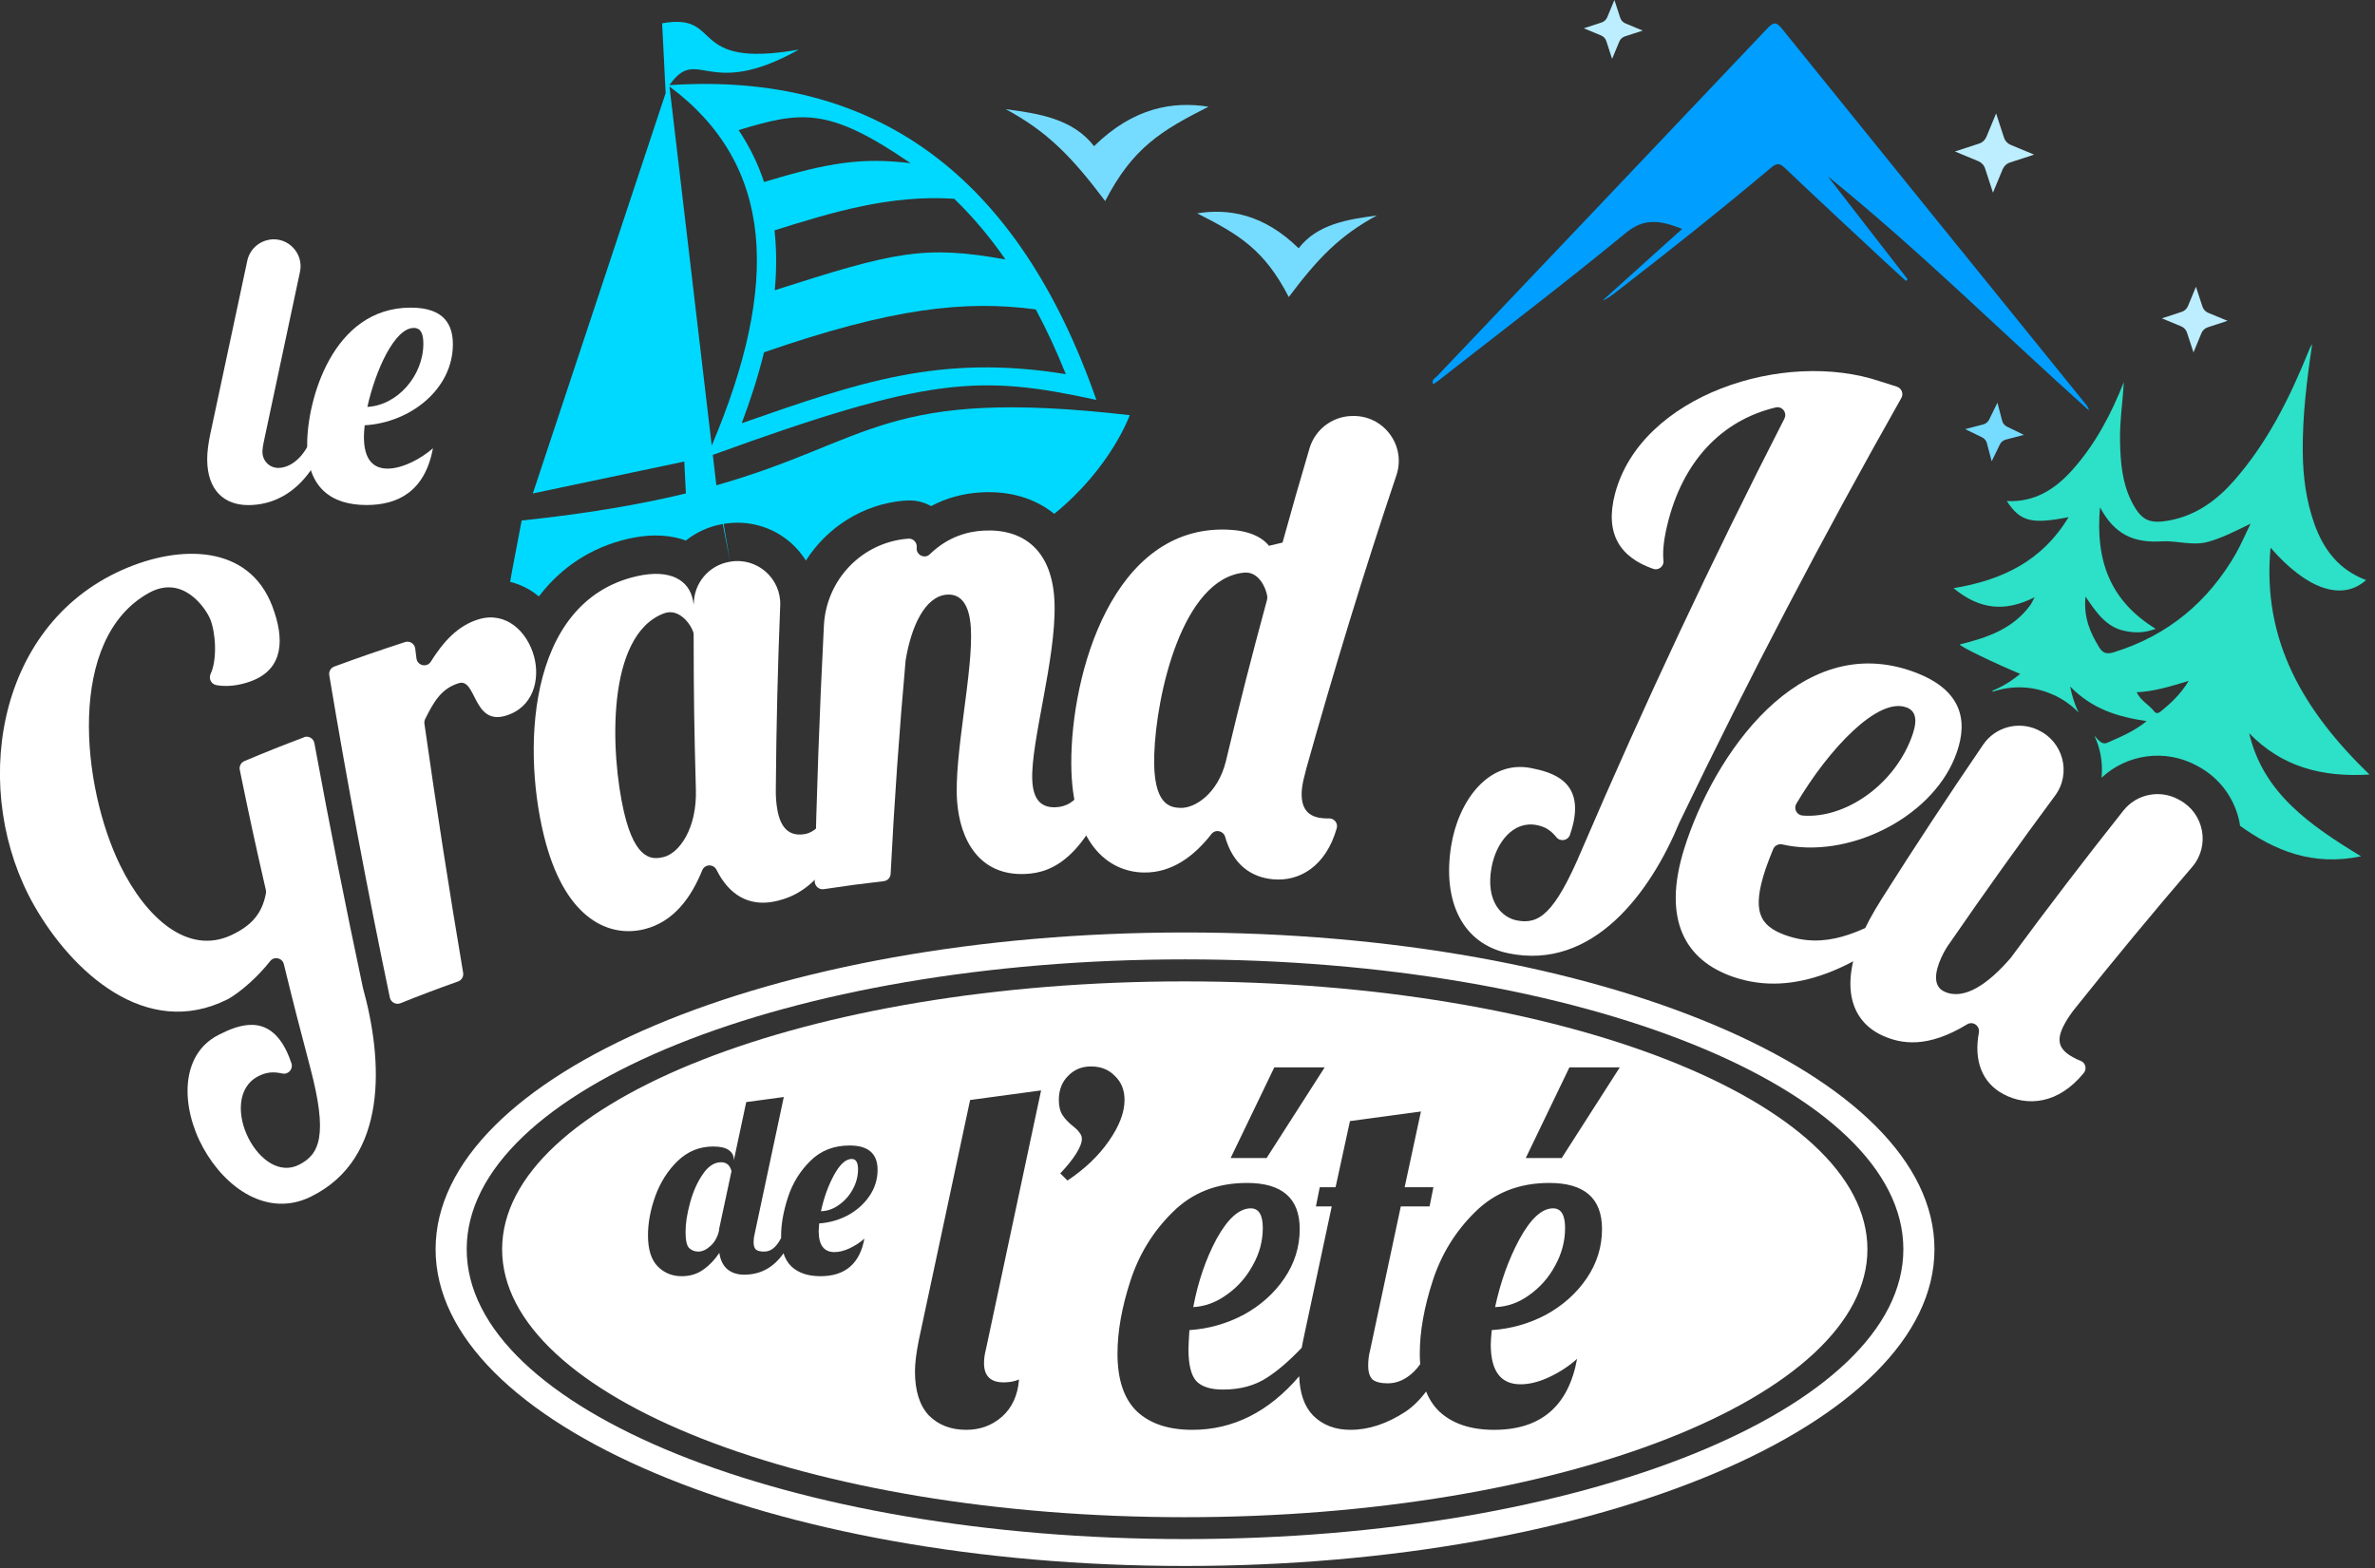 <svg xmlns="http://www.w3.org/2000/svg" width="377" height="249" viewBox="0 0 377 249" fill="none"><rect x="0" y="0" width="377" height="249" fill="#333333" stroke="none"/><path fill-rule="evenodd" clip-rule="evenodd" d="M188.101 148.06C253.792 148.06 307.07 170.578 307.07 198.355C307.07 226.131 253.792 248.65 188.101 248.65C122.409 248.65 69.146 226.131 69.146 198.355C69.146 170.578 122.424 148.06 188.101 148.06ZM188.101 152.332C251.067 152.332 302.133 172.95 302.133 198.355C302.133 223.759 251.067 244.378 188.101 244.378C125.135 244.378 74.083 223.759 74.083 198.355C74.083 172.95 125.149 152.332 188.101 152.332Z" fill="white"></path><path d="M188.06 155.827C247.899 155.827 296.429 174.885 296.429 198.366C296.429 221.848 247.899 240.905 188.06 240.905C128.221 240.905 79.705 221.848 79.704 198.366C79.704 174.885 128.235 155.827 188.06 155.827ZM153.993 174.66L145.848 212.798C145.442 214.827 145.239 216.477 145.239 217.745C145.239 220.841 145.975 223.176 147.447 224.749C148.969 226.271 150.948 227.032 153.384 227.032C155.566 227.032 157.444 226.348 159.017 224.978C160.641 223.557 161.554 221.577 161.757 219.04C161.047 219.344 160.235 219.496 159.322 219.496C157.241 219.496 156.201 218.481 156.201 216.451C156.201 215.741 156.302 215.005 156.505 214.244L165.259 173.138L153.993 174.66ZM214.289 178.01L212.005 188.515H209.493L208.884 191.56H211.397L206.829 212.95C206.757 213.312 206.692 213.662 206.632 214C204.669 216.065 202.837 217.645 201.136 218.735C199.208 220.004 196.873 220.638 194.133 220.638C192.205 220.638 190.809 220.206 189.947 219.344C189.084 218.43 188.653 216.731 188.653 214.244C188.653 213.737 188.703 212.722 188.804 211.199C191.849 210.996 194.717 210.184 197.407 208.763C200.096 207.291 202.252 205.363 203.876 202.978C205.5 200.593 206.313 197.979 206.313 195.138C206.313 190.266 203.521 187.83 197.939 187.83C193.169 187.83 189.236 189.377 186.14 192.473C183.044 195.517 180.812 199.146 179.442 203.358C178.072 207.57 177.386 211.427 177.386 214.929C177.386 219.09 178.427 222.16 180.507 224.14C182.588 226.068 185.506 227.032 189.261 227.032C195.731 227.032 201.387 224.195 206.232 218.521C206.327 221.256 207.059 223.332 208.428 224.749C209.95 226.271 211.93 227.032 214.366 227.032C217.258 227.032 220.176 226.068 223.119 224.14C224.289 223.353 225.373 222.289 226.374 220.95C226.885 222.218 227.592 223.282 228.493 224.14C230.574 226.068 233.467 227.032 237.171 227.032C244.58 227.032 248.971 223.277 250.341 215.767C249.022 216.934 247.55 217.898 245.926 218.659C244.302 219.42 242.78 219.801 241.359 219.801C238.212 219.801 236.639 217.694 236.639 213.482C236.639 213.076 236.69 212.315 236.791 211.199C239.836 210.996 242.703 210.184 245.393 208.763C248.082 207.291 250.24 205.363 251.864 202.978C253.487 200.593 254.299 197.979 254.299 195.138C254.299 190.266 251.508 187.83 245.926 187.83C241.156 187.83 237.222 189.377 234.126 192.473C231.031 195.518 228.798 199.146 227.428 203.358C226.058 207.57 225.372 211.427 225.372 214.929C225.372 215.512 225.395 216.073 225.436 216.613C225.125 217.046 224.785 217.449 224.413 217.821C223.145 219.039 221.775 219.648 220.303 219.648C219.187 219.648 218.374 219.446 217.867 219.04C217.41 218.583 217.182 217.847 217.182 216.832C217.182 215.969 217.284 215.158 217.487 214.396L222.358 191.56H226.925L227.535 188.515H222.967L225.555 176.487L214.289 178.01ZM198.548 191.864C199.817 191.864 200.452 192.905 200.452 194.985C200.451 197.066 199.919 199.045 198.853 200.923C197.838 202.8 196.467 204.348 194.742 205.566C193.067 206.784 191.291 207.443 189.413 207.545C190.175 203.485 191.419 199.857 193.144 196.66C194.92 193.463 196.721 191.864 198.548 191.864ZM246.535 191.864C247.803 191.864 248.438 192.905 248.438 194.985C248.438 197.066 247.905 199.071 246.839 200.999C245.824 202.877 244.454 204.425 242.729 205.643C241.054 206.861 239.252 207.494 237.324 207.545C238.186 203.536 239.481 199.933 241.206 196.736C242.983 193.489 244.758 191.864 246.535 191.864ZM118.454 174.992L116.48 184.261V184.1C116.48 183.482 116.21 182.985 115.673 182.608C115.136 182.232 114.316 182.045 113.215 182.045C111.039 182.045 109.159 182.81 107.574 184.342C106.015 185.846 104.833 187.7 104.027 189.903C103.248 192.079 102.859 194.161 102.859 196.149C102.859 198.379 103.369 200.019 104.39 201.066C105.411 202.114 106.687 202.638 108.218 202.638C109.535 202.638 110.677 202.288 111.644 201.59C112.638 200.891 113.484 200.004 114.183 198.93C114.344 200.058 114.76 200.918 115.432 201.509C116.131 202.1 117.031 202.396 118.132 202.396C120.712 202.395 122.792 201.264 124.373 199.002C124.648 199.859 125.07 200.561 125.643 201.106C126.744 202.127 128.276 202.638 130.238 202.638C134.16 202.638 136.484 200.649 137.209 196.673C136.511 197.291 135.732 197.802 134.872 198.205C134.013 198.608 133.207 198.81 132.454 198.81C130.789 198.81 129.955 197.694 129.955 195.464C129.955 195.249 129.983 194.846 130.036 194.255C131.648 194.147 133.166 193.718 134.59 192.966C136.014 192.187 137.155 191.166 138.015 189.903C138.875 188.641 139.305 187.256 139.305 185.752C139.305 183.173 137.827 181.883 134.872 181.883C132.347 181.883 130.264 182.703 128.625 184.342C126.987 185.954 125.805 187.875 125.079 190.104C124.354 192.334 123.992 194.376 123.992 196.229C123.992 196.344 123.992 196.457 123.995 196.568C123.766 197.025 123.505 197.424 123.209 197.762C122.672 198.406 122.028 198.728 121.276 198.729C120.685 198.729 120.254 198.621 119.986 198.406C119.744 198.164 119.623 197.775 119.623 197.237C119.623 196.781 119.677 196.351 119.785 195.948L124.418 174.186L118.454 174.992ZM114.464 184.543C115.324 184.543 115.875 185.013 116.117 185.953L114.142 195.183V195.384C113.9 196.432 113.443 197.251 112.772 197.842C112.127 198.433 111.482 198.729 110.837 198.729C110.273 198.728 109.79 198.54 109.387 198.164C109.011 197.788 108.823 196.928 108.823 195.585C108.823 194.242 109.065 192.697 109.548 190.951C110.032 189.178 110.703 187.673 111.563 186.438C112.422 185.175 113.39 184.543 114.464 184.543ZM135.195 184.02C135.866 184.02 136.202 184.57 136.202 185.672C136.201 186.773 135.92 187.835 135.356 188.855C134.818 189.849 134.092 190.669 133.179 191.313C132.293 191.958 131.339 192.294 130.318 192.321C130.774 190.199 131.46 188.291 132.373 186.599C133.314 184.879 134.254 184.02 135.195 184.02ZM173.178 169.332C171.706 169.332 170.488 169.84 169.524 170.854C168.56 171.819 168.078 173.087 168.077 174.66C168.077 175.675 168.281 176.488 168.687 177.097C169.093 177.706 169.651 178.289 170.362 178.848C170.818 179.203 171.148 179.532 171.351 179.837C171.605 180.141 171.732 180.471 171.732 180.826C171.732 181.435 171.428 182.222 170.819 183.187C170.21 184.151 169.372 185.191 168.306 186.308L169.449 187.449C172.189 185.622 174.371 183.541 175.994 181.207C177.669 178.822 178.506 176.639 178.506 174.66C178.506 173.087 177.999 171.819 176.984 170.854C176.02 169.84 174.751 169.332 173.178 169.332ZM202.278 169.484L195.351 183.871H201.06L210.271 169.484H202.278ZM249.122 169.484L242.196 183.871H247.905L257.116 169.484H249.122Z" fill="white"></path><g clip-path="url(#clip0_276_4589)"><path d="M204.584 47.154C209.258 40.922 212.751 37.343 218.569 34.215C213.834 34.848 209.112 35.59 206.142 39.425C200.531 33.923 194.956 33.095 190.038 33.874C196.684 37.246 200.689 39.631 204.572 47.154H204.584Z" fill="#76DCFF"></path><path d="M175.432 31.926C179.814 23.442 184.342 20.74 191.828 16.943C186.278 16.066 179.985 17.004 173.668 23.211C170.32 18.878 164.989 18.038 159.646 17.332C166.218 20.862 170.162 24.903 175.432 31.926Z" fill="#76DCFF"></path><path d="M83.852 93.528C84.448 93.869 85.008 94.27 85.543 94.696C89.098 90.022 93.93 86.882 99.687 85.555C103.692 84.642 106.698 85.032 108.877 85.823C110.532 84.508 112.516 83.583 114.731 83.206L115.888 89.183L114.865 83.182C118.724 82.525 122.619 83.62 125.552 86.2C126.489 87.028 127.268 87.978 127.926 89C131.285 83.742 136.945 80.066 143.481 79.494H143.7C145.124 79.348 146.549 79.664 147.802 80.358C150.224 79.068 152.89 78.337 155.775 78.179C160.303 77.924 164.283 79.116 167.35 81.587C176.394 74.248 179.327 65.922 179.327 65.922C140.292 61.419 138.454 70.036 113.709 77.059L113.149 72.227C147.522 59.739 155.556 59.471 174.033 63.5C161.642 27.97 139.051 11.319 106.26 13.522C110.824 7.047 112.188 16.054 126.806 7.875C108.852 11.039 114.975 1.923 105.104 3.7L105.663 14.788L84.582 78.35L108.621 73.286L108.877 78.35C102.073 79.993 93.674 81.514 82.805 82.646L81.283 90.655C81.283 90.655 81.162 91.361 80.979 92.384C81.977 92.639 82.951 93.017 83.864 93.54L83.852 93.528ZM169.188 59.41C149.141 56.136 136.166 60.786 117.738 67.2C119.138 63.5 120.355 59.715 121.28 55.941C141.582 48.906 153.121 47.64 164.417 49.125C166.145 52.363 167.74 55.795 169.188 59.422V59.41ZM151.466 31.561C154.436 34.421 157.138 37.647 159.609 41.201C146.707 38.876 141.96 39.996 122.984 46.082C123.276 42.869 123.288 39.692 122.947 36.576C132.198 33.667 141.363 30.892 151.466 31.561ZM144.54 25.913C136.823 24.976 131.577 25.792 121.28 28.895C120.331 26.035 119.004 23.272 117.239 20.655C127.147 17.685 131.407 16.882 144.54 25.913ZM106.272 13.729C122.984 26.181 123.812 45.133 112.979 70.754L106.272 13.729Z" fill="#00D9FF"></path><path d="M116.752 95.208C116.752 95.208 116.667 95.244 116.618 95.257C116.776 95.232 116.947 95.208 117.105 95.184C117.044 95.184 116.983 95.159 116.923 95.184L116.74 95.22L116.752 95.208Z" fill="white"></path><path d="M254.976 6.512L255.901 9.348L257.045 6.597C257.203 6.208 257.532 5.916 257.921 5.782L260.757 4.857L258.006 3.712C257.617 3.554 257.325 3.226 257.191 2.836L256.266 0L255.122 2.751C254.963 3.14 254.635 3.432 254.245 3.566L251.409 4.491L254.16 5.636C254.549 5.794 254.842 6.122 254.976 6.512Z" fill="#BDEEFF"></path><path d="M315.116 26.778L316.358 30.588L317.891 26.888C318.11 26.364 318.536 25.963 319.084 25.792L322.894 24.551L319.194 23.017C318.67 22.798 318.269 22.372 318.098 21.824L316.857 18.015L315.323 21.715C315.104 22.238 314.678 22.64 314.13 22.81L310.32 24.052L314.021 25.585C314.544 25.805 314.946 26.231 315.116 26.778Z" fill="#BDEEFF"></path><path d="M347.153 52.802L348.187 55.954L349.453 52.887C349.636 52.461 349.989 52.12 350.439 51.974L353.592 50.939L350.524 49.674C350.098 49.491 349.757 49.138 349.611 48.688L348.577 45.535L347.311 48.602C347.128 49.029 346.775 49.369 346.325 49.515L343.172 50.55L346.24 51.816C346.666 51.998 347.007 52.351 347.153 52.802Z" fill="#BDEEFF"></path><path d="M228.562 60.251C238.422 52.534 248.402 44.951 258.067 36.99C260.964 34.605 263.435 34.934 267.025 36.345C262.644 40.289 258.517 44.002 254.403 47.702C255.121 47.446 255.681 47.02 256.241 46.594C264.652 40.106 272.953 33.497 281.084 26.669C281.936 25.951 282.435 25.805 283.323 26.669C288.545 31.647 293.852 36.552 299.122 41.47C300.254 42.529 301.399 43.563 302.543 44.61C302.628 44.525 302.713 44.428 302.811 44.342C298.587 38.889 294.363 33.449 290.14 27.996C304.612 39.705 317.77 52.777 331.573 65.156C331.536 64.828 331.414 64.584 331.244 64.377C315.128 44.464 299.001 24.551 282.91 4.614C282.021 3.518 281.595 3.396 280.56 4.492C263.094 22.944 245.579 41.348 228.076 59.776C227.783 60.081 227.199 60.287 227.491 61.018C227.893 60.738 228.246 60.519 228.575 60.275L228.562 60.251Z" fill="#009EFF"></path><path d="M357.012 116.411C362.197 121.742 368.514 123.446 376.121 122.984C365.751 112.954 359.032 101.793 360.42 86.968C366.214 93.626 371.788 95.5 375.586 92.104C371.326 90.522 368.843 87.308 367.382 83.194C366.067 79.494 365.568 75.66 365.532 71.728C365.483 65.996 366.177 60.323 367.029 54.651C366.737 55.053 366.567 55.491 366.396 55.917C363.438 63.22 359.945 70.219 354.723 76.208C351.973 79.36 348.71 81.794 344.487 82.61C341.152 83.255 339.874 82.634 338.34 79.579C336.843 76.597 336.6 73.347 336.527 70.085C336.466 66.933 336.953 63.805 337.135 60.664C335.127 65.74 332.644 70.463 329.029 74.54C326.266 77.656 322.991 79.786 318.549 79.555C320.691 82.817 322.468 83.279 328.359 82.111C324.221 89.012 317.928 92.092 310.101 93.394C314.179 96.754 318.196 97.253 322.967 94.831C322.578 95.561 322.48 95.804 322.334 96.011C319.583 99.858 315.445 101.245 311.136 102.316C310.613 102.45 317.149 105.542 320.679 107.002C319.437 108.025 317.964 108.986 316.273 109.68C316.285 109.717 316.309 109.753 316.321 109.79C316.321 109.79 316.321 109.814 316.333 109.826C319.364 108.804 322.748 108.889 325.852 110.289L325.974 110.337C327.495 111.019 328.822 111.981 329.954 113.137C329.369 111.932 328.907 110.581 328.615 109.011C332.12 112.589 336.137 113.819 340.75 114.5C338.693 116.18 336.6 116.995 334.567 117.908C333.946 118.188 333.52 117.945 333.07 117.482C332.863 117.263 332.656 117.044 332.461 116.825C332.765 117.494 333.033 118.188 333.228 118.919C333.63 120.44 333.739 121.986 333.593 123.495C337.61 119.734 343.659 118.87 348.65 121.535L348.893 121.669C352.374 123.532 354.796 126.842 355.527 130.75C355.551 130.871 355.551 130.993 355.575 131.127C361.15 135.107 367.102 137.554 374.783 135.971C366.591 130.969 359.251 125.917 357.024 116.411H357.012ZM342.99 112.954C342.637 113.246 342.284 113.393 341.919 112.918C341.103 111.871 339.801 111.275 339.168 109.911C341.894 109.802 344.414 109.023 347.432 108.11C346.069 110.337 344.56 111.676 343.002 112.954H342.99ZM354.991 87.783C350.561 95.524 344.183 100.88 335.601 103.546C334.506 103.886 333.849 103.825 333.191 102.742C331.779 100.417 330.721 98.044 331.049 94.733C332.79 97.301 334.336 99.529 337.147 100.15C338.657 100.478 340.215 100.588 342.186 99.845C334.932 95.39 332.595 88.988 333.35 80.553C335.674 84.923 338.778 86.237 343.197 85.957C345.534 85.811 347.992 86.712 350.463 86.043C352.654 85.446 354.65 84.424 357.243 83.158C356.342 85.008 355.746 86.432 354.979 87.771L354.991 87.783Z" fill="#2DE0C8"></path><path d="M320.934 121.426C320.788 121.366 320.642 121.329 320.496 121.329C320.216 121.329 319.961 121.451 319.815 121.67C318.731 123.252 317.672 124.859 316.589 126.453C317.015 126.429 317.429 126.405 317.867 126.356C318.098 126.417 318.305 126.49 318.512 126.563C319.449 125.285 320.387 123.982 321.324 122.704C321.482 122.498 321.519 122.254 321.458 122.011C321.385 121.743 321.226 121.56 320.983 121.451H320.959L323.478 115.9L320.934 121.426Z" fill="white"></path><path d="M343.379 133.683C343.549 133.488 343.61 133.257 343.562 133.001C343.513 132.733 343.367 132.539 343.123 132.405L345.886 126.988L343.014 132.356L342.892 132.283C342.551 132.1 342.089 132.186 341.845 132.502C341.188 133.33 340.543 134.157 339.898 134.985C340.579 135.143 341.237 135.302 341.906 135.448C342.405 134.863 342.892 134.279 343.391 133.707L343.379 133.683Z" fill="white"></path><path d="M317.818 66.823L317.064 63.938L315.761 66.616C315.579 66.994 315.238 67.274 314.836 67.383L311.951 68.138L314.629 69.44C315.007 69.623 315.287 69.963 315.396 70.365L316.151 73.25L317.453 70.572C317.636 70.195 317.976 69.915 318.378 69.805L321.263 69.051L318.585 67.748C318.208 67.566 317.928 67.225 317.818 66.823Z" fill="#76DCFF"></path><path d="M48.237 117.056C48.955 116.776 49.758 117.227 49.904 117.993C52.29 130.993 54.858 143.907 57.609 156.846C60.75 168.178 61.809 183.94 49.284 190.038C42.528 193.325 35.834 188.748 32.255 182.261C28.726 175.87 28.47 167.484 34.702 164.319C37.854 162.713 42.614 160.802 45.547 167.021C45.79 167.545 46.046 168.166 46.265 168.835C46.569 169.748 45.766 170.661 44.817 170.454C43.234 170.101 42.2 170.296 41.08 170.843C37.538 172.596 37.647 177.282 39.485 180.812C41.226 184.147 44.379 186.484 47.446 184.951C50.732 183.307 52.108 180.301 49.223 169.431C47.47 162.798 46.508 159.061 45.06 153.097C44.817 152.099 43.539 151.795 42.894 152.598C39.875 156.395 36.759 158.355 36.15 158.659C23.163 165.208 11.393 154.241 5.453 143.834C-4.71 126.027 -1.047 99.541 19.451 90.473C28.665 86.395 39.485 86.493 43.21 96.218C45.243 101.537 44.938 106.102 40.143 108.049C38.95 108.536 36.601 109.218 34.325 108.779C33.545 108.633 33.083 107.757 33.424 107.027C34.532 104.665 34.215 100.356 33.363 98.287C32.706 96.705 29.103 91.13 23.65 94.137C10.504 101.391 12.951 124.883 19.085 137.42C23.212 145.843 29.87 151.721 36.771 148.459C39.765 147.035 41.591 145.21 42.212 141.838C42.248 141.668 42.236 141.473 42.2 141.315C40.459 133.719 39.583 129.666 38.061 122.241C37.94 121.657 38.256 121.073 38.804 120.842C42.431 119.32 44.683 118.419 48.237 117.081V117.056Z" fill="white"></path><path d="M65.91 102.974C65.984 103.534 66.044 104.045 66.105 104.544C66.251 105.688 67.76 106.053 68.381 105.067C70.28 102.036 72.617 99.31 76.05 98.312C80.358 97.058 83.706 100.296 84.777 104.24C85.751 107.867 84.692 112.358 80.212 113.661C75.076 115.158 75.611 107.611 72.824 108.475C70.134 109.303 68.929 111.263 67.493 114.16C67.383 114.391 67.335 114.646 67.371 114.902C69.246 128.133 71.29 141.278 73.518 154.46C73.615 155.057 73.287 155.629 72.715 155.836C69.172 157.102 66.981 157.929 63.573 159.293C62.855 159.585 62.04 159.147 61.882 158.392C58.327 141.376 55.126 124.347 52.266 107.209C52.168 106.625 52.509 106.041 53.069 105.834C57.402 104.252 60.031 103.339 64.292 101.951C65.034 101.708 65.825 102.207 65.91 102.986V102.974Z" fill="white"></path><path d="M115.9 89.183C120.16 88.453 124.019 91.824 123.848 96.145C123.459 105.761 123.227 115.401 123.154 125.017C123.118 126.441 123.215 127.512 123.374 128.461C123.873 131.431 125.248 132.819 127.646 132.454C130.798 131.967 132.454 127.512 133.16 122.4C133.233 121.84 133.683 121.389 134.243 121.316C134.632 121.268 134.985 121.219 135.338 121.17C136.178 121.061 136.872 121.816 136.714 122.643C133.61 139.173 127.013 142.41 122.668 143.189C118.87 143.859 115.754 142.155 113.746 138.126C113.259 137.152 111.883 137.176 111.469 138.187C109.729 142.471 106.99 146.354 102.304 147.535C96.729 148.922 89.962 145.989 86.639 133.841C82.841 119.941 83.292 95.561 101.063 91.496C106.516 90.254 109.4 92.226 109.985 95.281C110.045 95.573 110.07 95.719 110.131 96.023C110.131 95.987 110.131 95.95 110.131 95.914C110.131 92.603 112.516 89.767 115.79 89.207C115.839 89.207 115.876 89.195 115.924 89.183H115.9ZM99.054 128.96C100.904 136.921 103.765 136.446 105.298 136.093C107.769 135.521 110.666 131.614 110.459 125.297C110.191 115.498 110.118 110.557 110.106 100.783C110.106 100.673 110.106 100.576 110.07 100.466C109.705 99.139 107.781 96.498 105.408 97.387C96.169 100.831 96.876 119.564 99.054 128.973V128.96Z" fill="white"></path><path d="M150.31 94.416C146.865 94.672 144.662 99.37 143.761 104.823C143.761 104.86 143.761 104.896 143.749 104.933C142.739 116.18 141.948 127.463 141.376 138.746C141.351 139.355 140.889 139.842 140.28 139.915C136.616 140.341 134.316 140.645 130.774 141.18C130.007 141.302 129.313 140.694 129.326 139.915C129.606 126.355 130.092 112.82 130.786 99.297C131.163 92.055 136.787 86.164 144.017 85.543C144.066 85.543 144.114 85.543 144.163 85.531C144.942 85.458 145.599 86.127 145.514 86.906C145.514 86.931 145.514 86.943 145.514 86.967C145.392 88.099 146.768 88.805 147.583 88.014C150.578 85.117 153.73 84.387 156.116 84.253C162.445 83.9 167.192 87.357 167.399 95.95C167.618 104.653 163.626 117.774 163.857 123.787C163.954 126.465 164.892 128.254 167.496 128.181C171.124 128.084 172.645 124.59 174.459 119.454C174.629 118.955 175.116 118.614 175.639 118.614C176.065 118.614 176.443 118.614 176.832 118.614C177.66 118.614 178.268 119.417 178.013 120.221C172.961 136.348 167.034 138.588 162.737 138.77C155.446 139.087 152.391 133.366 151.929 127.256C151.381 119.977 154.546 106.503 154.107 99.65C153.888 96.108 152.61 94.246 150.298 94.416H150.31Z" fill="white"></path><path d="M207.323 122.193C207.043 123.24 206.763 124.299 206.665 125.26C206.422 127.719 207.116 129.605 209.793 129.898C210.244 129.946 210.621 129.958 210.95 129.946C211.777 129.922 212.423 130.701 212.191 131.504C210.463 137.59 206.251 139.976 202.15 139.623C198.571 139.319 195.711 137.249 194.481 132.892C194.201 131.894 192.935 131.626 192.303 132.429C189.6 135.886 186.071 138.625 181.53 138.54C175.822 138.43 170.101 133.841 170.052 121.243C170.004 106.905 176.65 83.413 194.822 84.095C198.133 84.217 200.287 85.215 201.431 86.663L203.586 86.152C205.107 80.65 206.276 76.573 207.87 71.181C208.747 68.235 211.4 66.178 214.467 66.056C214.516 66.056 214.565 66.056 214.614 66.056C219.604 65.862 223.256 70.73 221.661 75.465C216.464 90.911 211.717 106.516 207.31 122.205L207.323 122.193ZM201.127 95.184C201.176 95.025 201.188 94.855 201.164 94.697C200.957 93.309 199.788 90.704 197.488 90.923C187.702 91.873 183.551 110.155 183.222 119.771C182.942 127.938 185.815 128.218 187.373 128.279C189.625 128.364 193.301 126.076 194.591 120.878C197.062 110.557 198.388 105.371 201.139 95.184H201.127Z" fill="white"></path><path d="M301.119 61.407C301.861 61.651 302.202 62.515 301.812 63.196C289.3 85.325 277.578 107.733 266.563 130.64C262.047 141.583 252.906 154.229 239.347 151.345C232.141 149.811 228.94 143.129 230.352 134.316C231.508 127.111 236.304 120.647 243.01 121.95C246.406 122.619 251.238 124.007 249.741 130.713C249.62 131.273 249.437 131.894 249.206 132.564C248.889 133.476 247.684 133.695 247.064 132.941C246.078 131.724 245.153 131.261 243.984 131.018C240.199 130.239 237.484 133.805 236.766 137.712C235.756 143.202 238.458 145.673 240.722 146.135C244.24 146.853 246.747 145.222 251.117 134.876C261.073 111.677 271.748 88.94 283.25 66.471C283.725 65.533 282.897 64.45 281.875 64.694C273.318 66.726 267.062 73.226 264.64 83.438C263.958 86.311 263.946 87.966 264.055 89.025C264.153 89.913 263.276 90.619 262.437 90.327C257.203 88.514 254.683 84.789 256.363 78.399C260.477 62.758 283.202 55.394 298.453 60.555C299.536 60.896 300.267 61.127 301.106 61.395L301.119 61.407Z" fill="white"></path><path d="M283.336 148.459C289.665 150.772 295.143 148.179 301.484 144.479C301.825 144.284 302.239 144.26 302.604 144.406C302.726 144.455 302.847 144.503 302.957 144.552C303.833 144.93 303.979 146.098 303.225 146.682C294.875 153.133 285.125 158.562 275.108 155.105C267.549 152.5 263.788 146.086 267.366 134.693C271.967 120.062 285.563 99.857 303.931 106.734C312.28 109.85 312.293 115.425 310.272 120.367C306.292 130.08 293.183 136.421 282.934 134.084C282.326 133.951 281.717 134.243 281.474 134.815C281.048 135.861 280.634 136.896 280.317 137.821C277.956 144.735 279.392 147.011 283.336 148.459ZM302.64 112.333C298.185 110.617 290.396 118.748 285.149 127.609C284.675 128.412 285.21 129.423 286.148 129.496C292.72 130.019 300.389 124.895 303.346 117.324C304.32 114.829 304.405 113.003 302.64 112.321V112.333Z" fill="white"></path><path d="M323.478 115.901C327.507 117.714 328.846 122.79 326.217 126.332C320.521 134.024 314.958 141.814 309.53 149.69C309.006 150.395 308.531 151.235 308.166 152.027C307.144 154.278 306.779 156.579 308.629 157.443C311.757 158.904 315.591 156.262 319.194 152.075C319.218 152.051 319.243 152.027 319.255 151.99C325.049 144.127 330.988 136.361 337.062 128.705C339.144 126.076 342.819 125.334 345.765 126.916C345.838 126.953 345.911 126.989 345.984 127.038C349.879 129.131 350.865 134.292 347.98 137.652C341.748 144.906 335.638 152.294 329.674 159.756C328.761 160.851 328.177 161.752 327.714 162.604C326.278 165.245 326.85 166.645 329.041 167.862C329.528 168.142 329.917 168.312 330.258 168.434C331.037 168.714 331.305 169.712 330.782 170.357C326.74 175.348 321.799 175.725 318.038 173.741C314.63 171.94 313.291 168.422 314.118 163.967C314.313 162.884 313.181 162.08 312.244 162.652C305.951 166.487 301.813 165.756 298.928 164.478C294.23 162.397 291.953 157.321 295.362 148.959C296.128 147.073 297.272 144.979 298.672 142.764C303.894 134.499 309.286 126.32 314.8 118.238C316.687 115.462 320.314 114.464 323.369 115.84C323.405 115.852 323.454 115.876 323.491 115.888L323.478 115.901Z" fill="white"></path><path d="M42.857 38.037C45.79 37.635 48.237 40.276 47.616 43.173L41.883 70.097C41.761 70.645 41.688 71.12 41.664 71.534C41.555 73.055 42.711 74.333 44.232 74.296C46.569 74.236 48.724 71.947 49.624 68.941H52.181C48.712 78.861 42.687 80.2 39.4 80.2C35.749 80.2 32.888 78.009 32.888 72.897C32.888 71.74 33.071 70.401 33.375 68.941L39.254 41.396C39.631 39.631 41.08 38.292 42.869 38.049L42.857 38.037Z" fill="white"></path><path d="M61.541 74.406C63.853 74.406 66.775 72.885 68.722 71.181C67.444 78.119 63.062 80.188 58.194 80.188C52.534 80.188 48.76 77.389 48.76 70.511C48.76 63.635 52.716 48.846 65.192 48.846C70.609 48.846 71.887 51.645 71.887 54.688C71.887 61.748 65.192 67.103 57.889 67.529C57.828 68.138 57.767 68.808 57.767 69.355C57.767 73.189 59.411 74.406 61.541 74.406ZM65.679 52.071C62.636 52.071 59.593 58.827 58.315 64.608C63.062 64.365 67.201 59.679 67.201 54.566C67.201 53.045 66.835 52.071 65.679 52.071Z" fill="white"></path></g><defs><clipPath id="clip0_276_4589"><rect width="376.134" height="191.122" fill="white"></rect></clipPath></defs></svg>